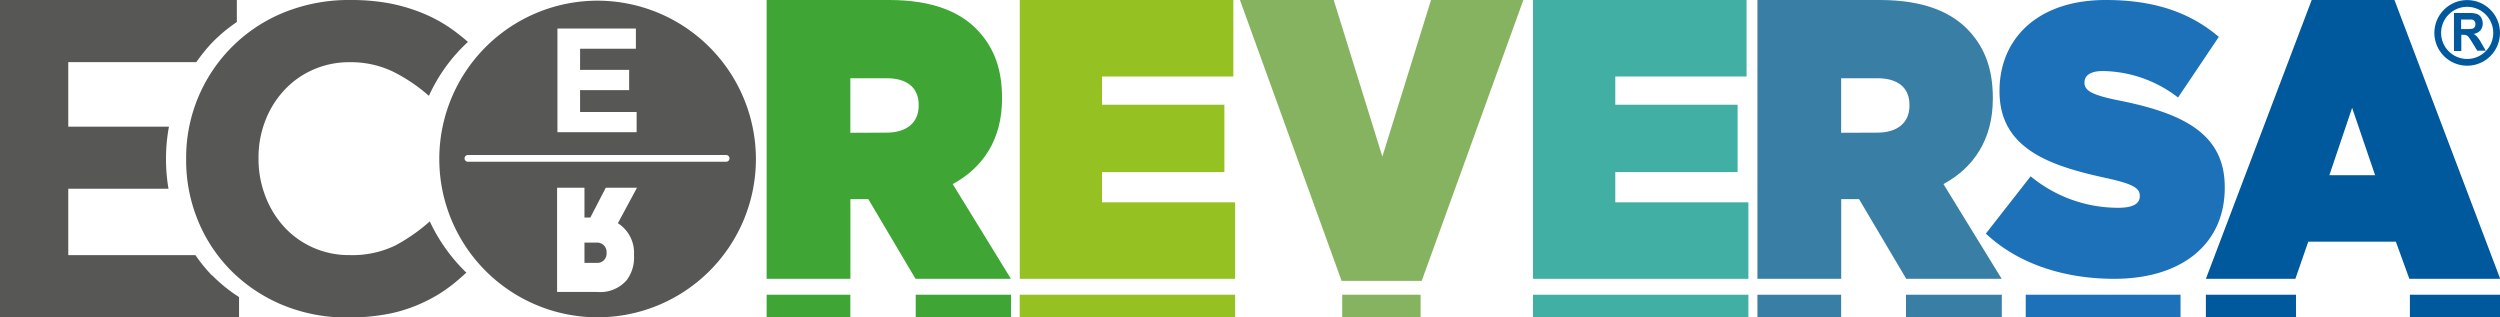 <svg xmlns="http://www.w3.org/2000/svg" viewBox="0 0 370.94 47.08"><defs><style>.cls-1{fill:#95c123;}.cls-2{fill:#86b360;}.cls-3{fill:#42afa4;}.cls-4{fill:#575756;}.cls-5{fill:#3fa535;}.cls-6{fill:#397fa5;}.cls-7{fill:#1d71b8;}.cls-8{fill:#00599c;}.cls-9{fill:none;stroke:#00599c;stroke-miterlimit:10;}</style></defs><g id="Livello_2" data-name="Livello 2"><g id="Livello_1-2" data-name="Livello 1"><polygon class="cls-1" points="151.31 0 183 0 183 11.35 163.51 11.35 163.51 15.54 181.67 15.54 181.67 25.53 163.51 25.53 163.51 30.02 183.26 30.02 183.26 41.37 151.31 41.37 151.31 0"/><polygon class="cls-2" points="183.98 0 197.89 0 205.11 23.23 212.33 0 226.03 0 210.95 41.67 199.06 41.67 183.98 0"/><polygon class="cls-3" points="227.46 0 259.15 0 259.15 11.35 239.67 11.35 239.67 15.54 257.82 15.54 257.82 25.53 239.67 25.53 239.67 30.02 259.42 30.02 259.42 41.37 227.46 41.37 227.46 0"/><path class="cls-4" d="M88.47,36H86.72v3h1.77A1.37,1.37,0,0,0,90,37.51v0A1.4,1.4,0,0,0,88.47,36Z"/><path class="cls-4" d="M88.59.1a23.49,23.49,0,1,0,23.57,23.49A23.53,23.53,0,0,0,88.59.1ZM82.71,4.23H94.35v3H86.07v3.14h7.28v3H86.07v3.25h8.39v3H82.71ZM94.07,37.84v0A5.59,5.59,0,0,1,93,41.55a5.18,5.18,0,0,1-4.37,1.77H82.66V27.86h4.06v4.42h.87l2.29-4.42h4.63l-2.83,5.26A5.19,5.19,0,0,1,94.07,37.84ZM107.74,24H69.43a.5.5,0,0,1,0-1h38.31a.5.5,0,0,1,0,1Z"/><rect class="cls-5" x="113.75" y="43.73" width="12.42" height="3.35"/><rect class="cls-5" x="135.87" y="43.73" width="14.14" height="3.35"/><rect class="cls-1" x="151.3" y="43.73" width="31.96" height="3.35"/><rect class="cls-2" x="199.15" y="43.73" width="11.63" height="3.35"/><rect class="cls-3" x="227.46" y="43.73" width="31.96" height="3.35"/><rect class="cls-6" x="260.76" y="43.73" width="12.42" height="3.35"/><rect class="cls-6" x="282.8" y="43.73" width="14.22" height="3.35"/><rect class="cls-7" x="300.57" y="43.73" width="22.97" height="3.35"/><rect class="cls-8" x="327.3" y="43.73" width="13.37" height="3.35"/><rect class="cls-8" x="357.57" y="43.73" width="13.38" height="3.35"/><path class="cls-5" d="M131.53,19.68c3,0,4.78-1.48,4.78-4v-.12c0-2.66-1.86-3.95-4.72-3.95h-5.42v8.09ZM113.75,0h18.16c6.58,0,10.77,1.83,13.37,4.73,2.23,2.48,3.4,5.55,3.4,9.81v.12c0,6-2.81,10.22-7.32,12.65L150,41.37H135.84l-7-11.82h-2.66V41.37H113.75Z"/><path class="cls-8" d="M349,16,352.41,26h-6.79ZM343,0,327.3,41.37h13.28l1.91-5.51h13l2,5.51h13.48L355.28,0Z"/><path class="cls-7" d="M294.66,34.65l6.64-8.49a20.36,20.36,0,0,0,13,4.67c2.23,0,3.19-.63,3.19-1.71V29c0-1.13-1.17-1.76-5.15-2.62C304,24.56,296.68,22,296.68,13.56v-.11C296.68,5.87,302.2,0,312.44,0c7.17,0,12.48,1.82,16.78,5.47l-6.05,9A18.6,18.6,0,0,0,312,10.54c-1.86,0-2.71.69-2.71,1.66v.11c0,1.08,1,1.77,4.94,2.56,9.5,1.88,15.87,4.85,15.87,12.88v.12c0,8.37-6.42,13.5-16.4,13.5-7.54,0-14.34-2.28-19.06-6.72"/><path class="cls-6" d="M278.54,19.68c3,0,4.78-1.48,4.78-4v-.12c0-2.66-1.86-3.95-4.73-3.95h-5.41v8.09ZM260.76,0h18.15c6.58,0,10.78,1.83,13.38,4.73,2.23,2.48,3.4,5.55,3.4,9.81v.12c0,6-2.82,10.22-7.33,12.65L297,41.37H282.84l-7-11.82h-2.65V41.37H260.76Z"/><path class="cls-4" d="M31.44,40.86a23.4,23.4,0,0,1-2.44-3H10.13V28H25a26.45,26.45,0,0,1-.37-4.3v-.14a25.72,25.72,0,0,1,.44-4.77H10.13V9.22h19a25.53,25.53,0,0,1,2.32-2.87,23.19,23.19,0,0,1,3.69-3.08V0H0V47.08H35.47v-3a23,23,0,0,1-4-3.24"/><path class="cls-4" d="M69.11,40.37a25.67,25.67,0,0,1-5.34-7.52,26.52,26.52,0,0,1-5.11,3.57,14.67,14.67,0,0,1-6.77,1.43,13.11,13.11,0,0,1-5.5-1.14,12.91,12.91,0,0,1-4.27-3.09,14.26,14.26,0,0,1-2.76-4.55,15.2,15.2,0,0,1-1-5.53v-.13a14.91,14.91,0,0,1,1-5.49,14,14,0,0,1,2.8-4.52,12.88,12.88,0,0,1,4.3-3.06,13.18,13.18,0,0,1,5.43-1.11,14.52,14.52,0,0,1,6.37,1.37,24.78,24.78,0,0,1,5.38,3.62,24.82,24.82,0,0,1,5.79-8,29.72,29.72,0,0,0-2.54-2A21.76,21.76,0,0,0,62.82,2,25.93,25.93,0,0,0,57.92.52,31.34,31.34,0,0,0,52,0a25.63,25.63,0,0,0-9.87,1.85A23.23,23.23,0,0,0,27.62,23.54v.13a23.47,23.47,0,0,0,1.8,9.17,22.77,22.77,0,0,0,5,7.45,23.56,23.56,0,0,0,7.6,5,24.79,24.79,0,0,0,9.54,1.82,31,31,0,0,0,6.13-.55,22.13,22.13,0,0,0,5-1.63A21.77,21.77,0,0,0,67,42.33c.75-.58,1.49-1.23,2.22-1.9,0,0-.05,0-.07-.06"/><circle class="cls-9" cx="366.07" cy="4.88" r="4.37"/><path class="cls-8" d="M364.11,7.57V1.93h2.22a3.52,3.52,0,0,1,1.21.15,1.22,1.22,0,0,1,.61.54,1.76,1.76,0,0,1,.23.89,1.6,1.6,0,0,1-.35,1,1.62,1.62,0,0,1-1,.52,2.21,2.21,0,0,1,.56.47,6.09,6.09,0,0,1,.6.92l.64,1.1h-1.26l-.76-1.23a8.15,8.15,0,0,0-.56-.83.74.74,0,0,0-.31-.23,1.64,1.64,0,0,0-.53-.07h-.21V7.57Zm1.06-3.26h.77a4.33,4.33,0,0,0,.95-.06.64.64,0,0,0,.3-.24.83.83,0,0,0,.1-.43.64.64,0,0,0-.14-.45.6.6,0,0,0-.39-.23c-.09,0-.35,0-.77,0h-.82Z"/></g></g></svg>